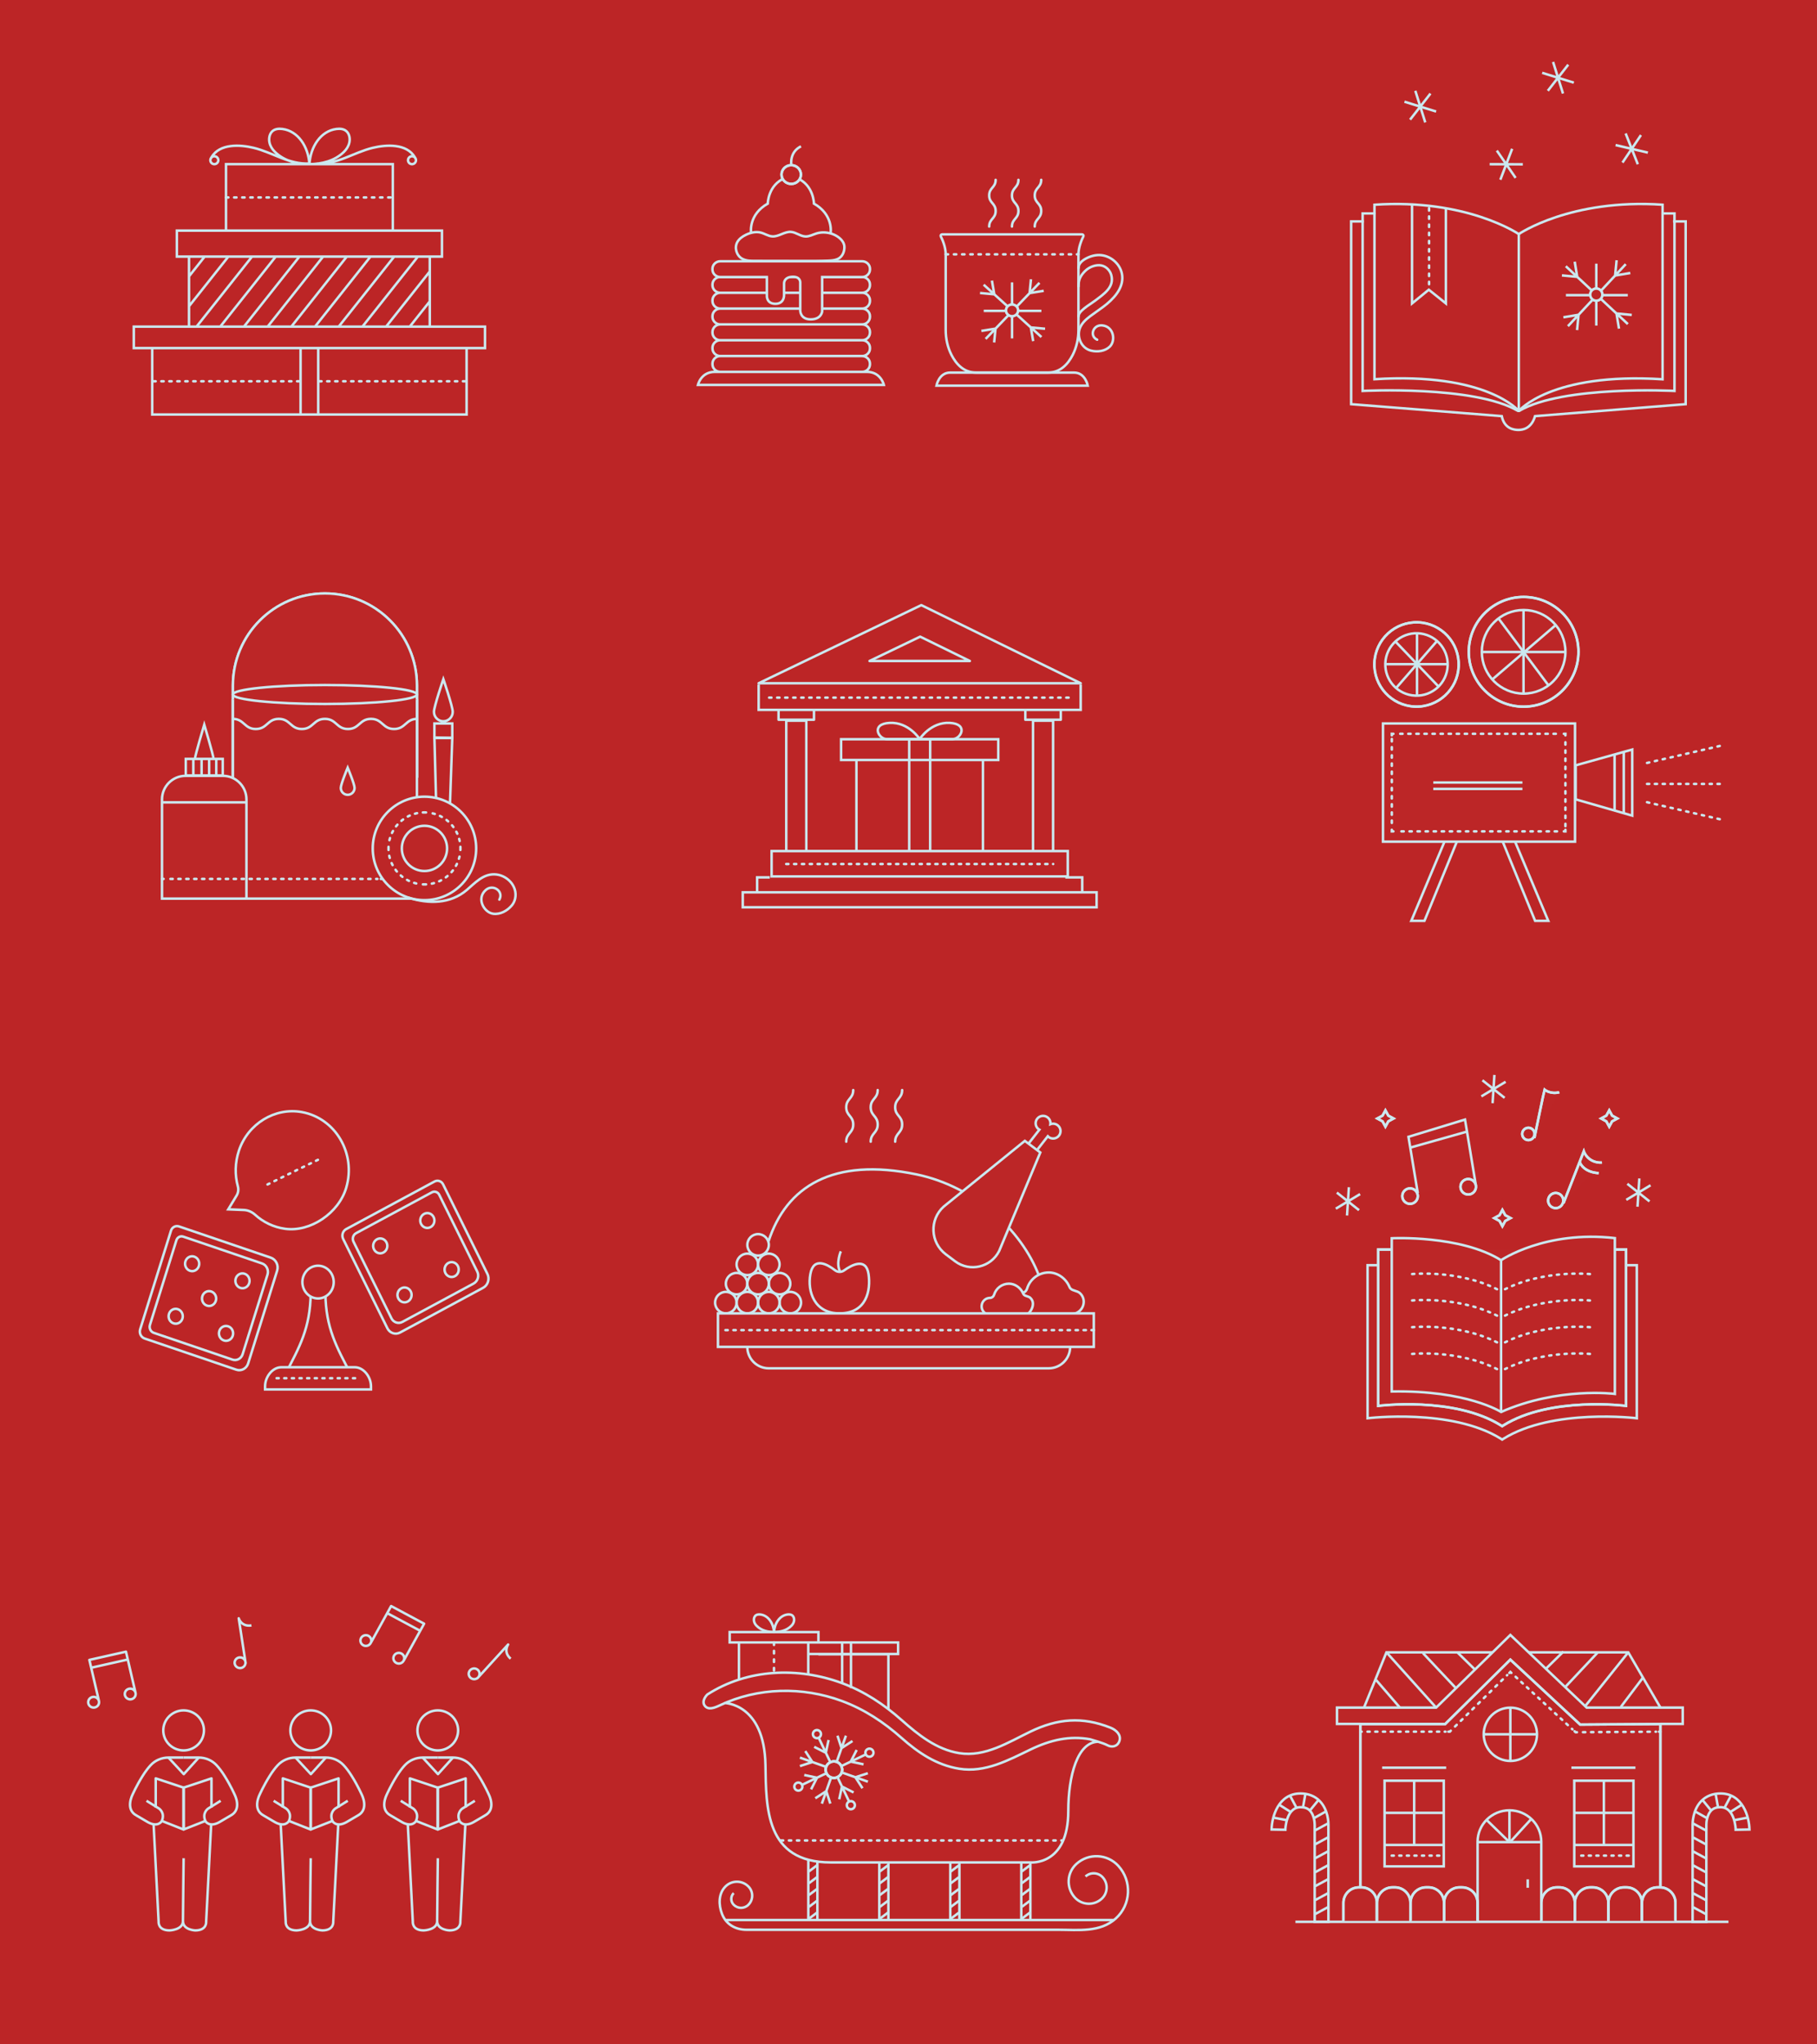 <?xml version="1.0" encoding="utf-8"?>
<!-- Generator: Adobe Illustrator 24.0.2, SVG Export Plug-In . SVG Version: 6.00 Build 0)  -->
<svg version="1.1" xmlns="http://www.w3.org/2000/svg" xmlns:xlink="http://www.w3.org/1999/xlink" x="0px" y="0px"
	 viewBox="0 0 800 900" style="enable-background:new 0 0 800 900;" xml:space="preserve">
<style type="text/css">
	.st0{fill:#BC2526;}
	.st1{fill:none;stroke:#CBE8EF;stroke-width:1.1;stroke-linecap:round;stroke-miterlimit:10;stroke-dasharray:1.035,2.535;}
	.st2{fill:none;stroke:#CBE8EF;stroke-width:1.1;stroke-linecap:round;stroke-miterlimit:10;stroke-dasharray:1.008,2.508;}
	.st3{fill:none;stroke:#CBE8EF;stroke-width:1.1;stroke-miterlimit:10;}
	.st4{fill:none;stroke:#CBE8EF;stroke-width:1.1;stroke-linecap:round;stroke-miterlimit:10;}
	.st5{fill:none;stroke:#CBE8EF;stroke-width:1.1;stroke-linecap:round;stroke-miterlimit:10;stroke-dasharray:1.056,2.556;}
	.st6{fill:#BC2627;stroke:#CBE8EF;stroke-width:1.1;stroke-miterlimit:10;}
	.st7{fill:none;stroke:#CBE8EF;stroke-width:1.1;stroke-linecap:round;stroke-miterlimit:10;stroke-dasharray:1.05,2.55;}
	.st8{fill:none;stroke:#CBE8EF;stroke-width:1.1;stroke-linecap:round;stroke-miterlimit:10;stroke-dasharray:0.992,2.492;}
	.st9{fill:none;stroke:#CBE8EF;stroke-width:1.1;stroke-linecap:round;stroke-miterlimit:10;stroke-dasharray:0.957,2.444;}
	.st10{fill:none;stroke:#CBE8EF;stroke-width:1.1;stroke-linecap:round;stroke-miterlimit:10;stroke-dasharray:0.947,2.447;}
	.st11{fill:none;stroke:#CBE8EF;stroke-width:1.1;stroke-linecap:round;stroke-miterlimit:10;stroke-dasharray:0.931,2.431;}
	.st12{fill:none;stroke:#CBE8EF;stroke-width:1.1;stroke-linejoin:round;stroke-miterlimit:10;}
	.st13{fill:none;stroke:#CBE8EF;stroke-width:1.1;stroke-linecap:round;stroke-miterlimit:10;stroke-dasharray:1.014,2.514;}
	.st14{fill:none;stroke:#CBE8EF;stroke-width:1.1;stroke-linecap:round;stroke-miterlimit:10;stroke-dasharray:1.126,2.626;}
	.st15{fill:none;stroke:#CBE8EF;stroke-width:1.1;stroke-linecap:round;stroke-miterlimit:10;stroke-dasharray:1.002,2.502;}
	.st16{fill:none;stroke:#CBE8EF;stroke-width:1.1;stroke-linecap:round;stroke-miterlimit:10;stroke-dasharray:1.018,2.518;}
	.st17{fill:none;stroke:#CBE8EF;stroke-width:1.1;stroke-linecap:round;stroke-miterlimit:10;stroke-dasharray:0.978,2.478;}
	.st18{fill:none;stroke:#CBE8EF;stroke-width:1.1;stroke-linecap:round;stroke-miterlimit:10;stroke-dasharray:1.026,2.526;}
	.st19{fill:none;stroke:#CBE8EF;stroke-width:1.1;stroke-linecap:round;stroke-miterlimit:10;stroke-dasharray:1.045,2.545;}
	.st20{fill:none;stroke:#CBE8EF;stroke-width:1.1;stroke-linecap:round;stroke-miterlimit:10;stroke-dasharray:0.974,2.474;}
	.st21{fill:none;stroke:#CBE8EF;stroke-width:1.1;stroke-linecap:round;stroke-miterlimit:10;stroke-dasharray:1.02,2.52;}
	.st22{fill:none;stroke:#CBE8EF;stroke-width:1.1;stroke-linecap:round;stroke-miterlimit:10;stroke-dasharray:0.952,2.452;}
	.st23{fill:none;stroke:#CBE8EF;stroke-width:1.1;stroke-linecap:round;stroke-miterlimit:10;stroke-dasharray:0.95,2.45;}
	.st24{fill:none;stroke:#CBE8EF;stroke-width:1.1;stroke-linecap:round;stroke-miterlimit:10;stroke-dasharray:1.031,2.531;}
	.st25{fill:none;stroke:#CBE8EF;stroke-width:1.1;stroke-linecap:round;stroke-miterlimit:10;stroke-dasharray:0.937,2.437;}
	.st26{fill:none;stroke:#CBE8EF;stroke-width:1.1;stroke-linecap:round;stroke-miterlimit:10;stroke-dasharray:0.915,2.415;}
	.st27{fill:none;stroke:#CBE8EF;stroke-width:1.1;stroke-linecap:round;stroke-miterlimit:10;stroke-dasharray:1.044,2.544;}
	.st28{fill:none;stroke:#CBE8EF;stroke-width:1.1;stroke-linecap:round;stroke-miterlimit:10;stroke-dasharray:0.991,2.491;}
	.st29{fill:none;stroke:#CBE8EF;stroke-width:1.1;stroke-linecap:round;stroke-miterlimit:10;stroke-dasharray:1.042,2.542;}
	.st30{fill:none;stroke:#CBE8EF;stroke-width:1.1;stroke-linecap:round;stroke-miterlimit:10;stroke-dasharray:1.046,2.546;}
	.st31{fill:none;stroke:#CBE8EF;stroke-width:1.1;stroke-linecap:round;stroke-miterlimit:10;stroke-dasharray:1.015,2.515;}
	.st32{fill:none;stroke:#CBE8EF;stroke-width:1.1;stroke-linecap:round;stroke-miterlimit:10;stroke-dasharray:0.994,2.494;}
	.st33{fill:none;stroke:#CBE8EF;stroke-width:1.1;stroke-linecap:square;stroke-miterlimit:10;}
	.st34{fill:none;stroke:#CBE8EF;stroke-width:1.1;stroke-linecap:round;stroke-miterlimit:10;stroke-dasharray:0.976,2.476;}
	.st35{fill:none;stroke:#CBE8EF;stroke-width:1.1;stroke-linecap:round;stroke-miterlimit:10;stroke-dasharray:0.955,2.455;}
	.st36{fill:none;stroke:#CBE8EF;stroke-width:1.1;stroke-linecap:round;stroke-linejoin:round;stroke-miterlimit:10;}
	.st37{fill:none;stroke:#CBE8EF;stroke-width:1.1;stroke-linecap:round;stroke-miterlimit:10;stroke-dasharray:0.988,2.488;}
	.st38{fill:none;stroke:#CBE8EF;stroke-width:1.1;stroke-linecap:round;stroke-miterlimit:10;stroke-dasharray:1.052,2.552;}
	.st39{fill:none;stroke:#CBE8EF;stroke-width:1.1;stroke-linecap:round;stroke-miterlimit:10;stroke-dasharray:0.979,2.479;}
	.st40{fill:none;stroke:#CBE8EF;stroke-width:1.1;stroke-linecap:round;stroke-miterlimit:10;stroke-dasharray:0.996,2.496;}
	.st41{fill:none;stroke:#CBE8EF;stroke-width:1.1;stroke-linecap:round;stroke-miterlimit:10;stroke-dasharray:1.117,2.617;}
	.st42{fill:none;stroke:#CBE8EF;stroke-width:1.1;stroke-linecap:round;stroke-miterlimit:10;stroke-dasharray:1.005,2.505;}
	.st43{fill:none;stroke:#CBE8EF;stroke-width:1.1;stroke-linecap:round;stroke-miterlimit:10;stroke-dasharray:0.984,2.484;}
	.st44{fill:none;stroke:#CBE8EF;stroke-width:1.1;stroke-linecap:round;stroke-miterlimit:10;stroke-dasharray:1.029,2.529;}
	.st45{fill:none;stroke:#CBE8EF;stroke-width:1.1;stroke-linecap:round;stroke-miterlimit:10;stroke-dasharray:1.134,2.634;}
	.st46{fill:none;stroke:#CBE8EF;stroke-width:1.1;stroke-linecap:round;stroke-miterlimit:10;stroke-dasharray:0.963,2.463;}
	.st47{fill:none;stroke:#CBE8EF;stroke-width:1.1;stroke-linecap:round;stroke-miterlimit:10;stroke-dasharray:0.954,2.454;}
	.st48{fill:none;stroke:#CBE8EF;stroke-width:1.1;stroke-linecap:round;stroke-miterlimit:10;stroke-dasharray:0.901,2.401;}
	.st49{fill:none;stroke:#CBE8EF;stroke-width:1.1;stroke-linecap:round;stroke-miterlimit:10;stroke-dasharray:1.022,2.522;}
	.st50{fill:none;stroke:#CBE8EF;stroke-width:1.1;stroke-linecap:round;stroke-miterlimit:10;stroke-dasharray:1.007,2.507;}
	.st51{fill:none;stroke:#CBE8EF;stroke-width:1.1;stroke-linecap:round;stroke-miterlimit:10;stroke-dasharray:1.033,2.533;}
</style>
<g id="Layer_2">
	<rect x="-31.09" y="-32.7" class="st0" width="1722.02" height="955.57"/>
	<g>
		<line class="st1" x1="99.51" y1="86.92" x2="172.94" y2="86.92"/>
		<line class="st2" x1="67.52" y1="167.85" x2="131.92" y2="167.85"/>
		<line class="st2" x1="140.54" y1="167.85" x2="204.93" y2="167.85"/>
		<path class="st3" d="M179.65,70.53c0,0.96,0.78,1.74,1.75,1.74c0.96,0,1.75-0.78,1.75-1.74c0-0.96-0.78-1.74-1.75-1.74
			C180.43,68.79,179.65,69.57,179.65,70.53z M139.54,71.99c8.91,0.53,16.22-4.9,24.57-6.91c5.97-1.44,14.95-1.98,18.56,4.17
			c0.14,0.24,0.26,0.49,0.36,0.73 M96.12,70.53c0,0.96-0.78,1.74-1.75,1.74c-0.96,0-1.75-0.78-1.75-1.74c0-0.96,0.78-1.74,1.75-1.74
			C95.34,68.79,96.12,69.57,96.12,70.53z M136.23,71.99c-8.91,0.53-16.22-4.9-24.57-6.91c-5.97-1.44-14.95-1.98-18.56,4.17
			c-0.14,0.24-0.26,0.49-0.36,0.73 M136.23,72.27c-0.48-7.79-5.04-14.63-11.91-15.49c-1.63-0.21-3.54-0.09-4.76,1.37
			c-0.98,1.17-1.26,2.99-0.92,4.58c0.34,1.59,1.23,2.96,2.29,4.03C125.07,70.92,130.91,72.23,136.23,72.27 M136.23,72.27
			c0.48-7.79,5.04-14.63,11.91-15.49c1.63-0.21,3.54-0.09,4.76,1.37c0.98,1.17,1.26,2.99,0.92,4.58c-0.34,1.59-1.23,2.96-2.29,4.03
			C147.38,70.92,141.54,72.23,136.23,72.27 M140.11,182.48h-7.77v-29.24h7.77V182.48z M189.23,132.67l-8.82,11.13 M189.23,119.51
			l-19.25,24.3 M183.99,112.96l-24.43,30.84 M183.99,112.96l-24.43,30.84 M173.56,112.96l-24.44,30.84 M163.12,112.96l-24.43,30.84
			 M152.69,112.96l-24.43,30.84 M142.26,112.96l-24.43,30.84 M131.83,112.96L107.4,143.8 M121.4,112.96L96.97,143.8 M110.97,112.96
			L86.53,143.8 M100.54,112.96l-17.17,21.67 M90.11,112.96l-6.88,8.69 M189.23,143.8H83.22v-30.84h106.01V143.8z M213.54,153.24
			H58.91v-9.44h154.63V153.24z M194.59,112.96H77.87v-11.44h116.72V112.96z M172.95,101.52H99.51V72.27h73.44V101.52z
			 M205.44,182.48H67.02v-29.24h138.42V182.48z"/>
	</g>
	<g>
		<path class="st3" d="M446.68,164.03h14.77c5.48,0,8.82-3.85,10.8-7.7c1.77-3.45,2.58-7.25,2.58-11.06v-6.94v-26.31
			c0-3.23,1.4-6.45,2.16-7.96c0.21-0.41-0.12-0.88-0.62-0.88h-28.69h1.98h-2.17h-1.98h-30.67c-0.5,0-0.83,0.46-0.62,0.88
			c0.76,1.51,2.16,4.73,2.16,7.96v26.31v6.94c0,3.81,0.81,7.61,2.58,11.06c1.98,3.85,5.32,7.7,10.8,7.7h16.75H446.68z"/>
		<path class="st4" d="M478.93,169.78c0,0-1.06-5.75-6.01-5.75h-26.56h-1.48h-26.56c-4.95,0-6.01,5.75-6.01,5.75H478.93z
			 M435.52,99.73c0-3.42,2.85-3.42,2.85-6.85c0-3.43-2.85-3.43-2.85-6.85s2.85-3.43,2.85-6.85 M445.55,99.73
			c0-3.42,2.85-3.42,2.85-6.85c0-3.43-2.85-3.43-2.85-6.85s2.85-3.43,2.85-6.85 M455.58,99.73c0-3.42,2.85-3.42,2.85-6.85
			c0-3.43-2.85-3.43-2.85-6.85s2.85-3.43,2.85-6.85 M474.85,139.31c0-2.47,4.81-5.06,7.35-6.98c3.88-2.94,8.58-5.97,7.06-11.31
			c-0.58-2.02-2.27-3.77-4.43-4.17c-2.22-0.41-5.19,0.56-7.1,2.49c-2.05,2.07-2.88,3.81-2.88,6.74 M474.85,117.96
			c0-1.91,1.7-3.31,3.29-4.15c2.07-1.1,4.5-1.76,6.87-1.46c4.69,0.59,8.61,4.42,9.08,9.01c0.59,5.74-3.98,10.42-8.28,13.66
			c-1.93,1.45-3.95,2.79-5.88,4.23c-2.04,1.53-3.9,3.31-4.63,5.68c-1.1,3.6,0.78,8.4,5.11,9.44c2.82,0.68,6.1,0.24,8.18-1.74
			c2.7-2.58,1.88-8.88-3.3-9.38c-4.03-0.39-5.79,4.68-2.22,6.3"/>
	</g>
	<path class="st3" d="M438.31,144.67l-6.22,1.01 M438.31,144.67l-0.6,6.1 M453.32,129.04l6.22-1.01 M453.32,129.04l0.6-6.1
		 M457.68,124.51l-23.72,24.7 M437.77,129.57l-1.04-6.04 M437.77,129.57l-6.28-0.58 M453.86,144.15l1.04,6.04 M453.86,144.15
		l6.28,0.58 M458.53,148.37l-25.44-23.04"/>
	<line class="st5" x1="416.37" y1="111.97" x2="474.82" y2="111.97"/>
	<path class="st3" d="M433.12,136.86h25.39 M445.59,148.98v-24.67"/>
	<g>
		<path class="st6" d="M448.24,136.55c0.05,1.41-1.09,2.6-2.56,2.64c-1.46,0.05-2.69-1.05-2.74-2.47c-0.05-1.41,1.09-2.6,2.56-2.65
			C446.96,134.04,448.19,135.14,448.24,136.55"/>
		<path class="st6" d="M448.24,136.55c0.05,1.41-1.09,2.6-2.56,2.64c-1.46,0.05-2.69-1.05-2.74-2.47c-0.05-1.41,1.09-2.6,2.56-2.65
			C446.96,134.04,448.19,135.14,448.24,136.55z"/>
		<path class="st3" d="M389.15,169.45c0,0-1.3-5.74-7.39-5.74h-32.63h-1.82h-32.63c-6.08,0-7.39,5.74-7.39,5.74H389.15z
			 M379.59,163.71h-62.46c-1.89,0-3.44-1.5-3.44-3.34v-0.28c0-1.84,1.55-3.34,3.44-3.34h62.46c1.89,0,3.44,1.5,3.44,3.34v0.28
			C383.03,162.2,381.49,163.71,379.59,163.71z M379.59,156.74h-62.46c-1.89,0-3.44-1.5-3.44-3.34v-0.28c0-1.84,1.55-3.34,3.44-3.34
			h62.46c1.89,0,3.44,1.5,3.44,3.34v0.28C383.03,155.24,381.49,156.74,379.59,156.74z M379.59,149.78h-62.46
			c-1.89,0-3.44-1.5-3.44-3.34v-0.28c0-1.84,1.55-3.34,3.44-3.34h62.46c1.89,0,3.44,1.5,3.44,3.34v0.28
			C383.03,148.27,381.49,149.78,379.59,149.78z M379.59,142.81h-62.46c-1.89,0-3.44-1.5-3.44-3.34v-0.28c0-1.84,1.55-3.34,3.44-3.34
			h62.46c1.89,0,3.44,1.5,3.44,3.34v0.28C383.03,141.31,381.49,142.81,379.59,142.81z M379.59,135.85h-62.46
			c-1.89,0-3.44-1.5-3.44-3.34v-0.28c0-1.84,1.55-3.34,3.44-3.34h62.46c1.89,0,3.44,1.5,3.44,3.34v0.28
			C383.03,134.35,381.49,135.85,379.59,135.85z M379.59,128.89h-62.46c-1.89,0-3.44-1.5-3.44-3.34v-0.28c0-1.84,1.55-3.34,3.44-3.34
			h62.46c1.89,0,3.44,1.5,3.44,3.34v0.28C383.03,127.38,381.49,128.89,379.59,128.89z"/>
		<path class="st6" d="M361.98,121.96h17.62c1.89,0,3.44-1.5,3.44-3.33v-0.28c0-1.83-1.55-3.33-3.44-3.33h-62.48
			c-1.89,0-3.44,1.5-3.44,3.33v0.28c0,1.83,1.55,3.33,3.44,3.33h20.5l0.02,0.56v7.61c0,0-0.26,3.61,3.76,3.61
			c4.04,0,3.81-3.9,3.81-3.9v-5.08c0,0-0.11-2.92,3.95-2.92c3.29,0,3.18,2.49,3.18,2.49v12.29c0,0-0.11,3.98,4.6,3.98
			c4.71,0,5.04-3.47,5.04-3.47v-14.61V121.96z"/>
		<path class="st3" d="M365.73,102.27c0,0,1.18-7.8-7.36-12.64c0,0-0.09-8.29-7.6-11.28 M330.68,102.27c0,0-1.18-7.8,7.36-12.64
			c0,0,0.09-8.29,7.6-11.28 M371.74,109.24c0.17-1.27-0.35-2.56-1.2-3.54c-2.58-2.94-7.26-4.09-11.01-2.94
			c-1.64,0.5-3.21,1.41-4.92,1.34c-2.24-0.09-4.12-1.84-6.36-2.01c-2.84-0.21-5.38,2.17-8.22,1.98c-1.8-0.12-3.35-1.24-5.09-1.68
			c-2.18-0.55-4.52,0.01-6.54,0.99c-1.52,0.73-2.96,1.75-3.77,3.2c-1.37,2.44-0.4,5.86,2.07,7.28c1.72,0.99,3.82,1.02,5.81,1.02
			c7.26,0.01,14.52,0.03,21.78,0.04c3.46,0.01,6.93,0.01,10.39-0.15c1.38-0.06,2.8-0.16,4.06-0.71c2.15-0.92,3.05-3.18,3.05-5.34"/>
		<path class="st6" d="M352.64,76.84c0,2.28-1.91,4.13-4.27,4.13c-2.36,0-4.27-1.85-4.27-4.13c0-2.28,1.91-4.13,4.27-4.13
			C350.73,72.71,352.64,74.56,352.64,76.84"/>
		<path class="st3" d="M352.64,76.84c0,2.28-1.91,4.13-4.27,4.13c-2.36,0-4.27-1.85-4.27-4.13c0-2.28,1.91-4.13,4.27-4.13
			C350.73,72.71,352.64,74.56,352.64,76.84z"/>
		<path class="st3" d="M348.42,72.64c0,0-0.99-5.68,4.25-8.22"/>
	</g>
	<path class="st3" d="M668.56,189.27c-1.65-0.01-6.2-0.31-7.36-6.07l-66.31-5.27V97.47h5.57 M668.7,103.06
		c0,0-22.94-15.68-63.54-12.93v75.58 M668.7,180.93c0,0-14.04-17.13-63.54-13.99v-1.23 M668.5,189.27c1.65-0.01,5.68-0.36,7.36-6.07
		l66.31-5.27V97.47h-5.57"/>
	<path class="st4" d="M605.16,93.96h-5.21v78.14c0,0,49.03-2.55,68.38,8.78"/>
	<path class="st3" d="M668.68,103.06c0,0,22.86-15.69,63.33-12.94v75.62 M668.68,180.97c0,0,13.99-17.14,63.33-14v-1.23"/>
	<path class="st4" d="M732.04,93.96h5.21v78.14c0,0-49.03-2.55-68.38,8.78"/>
	<polyline class="st3" points="621.7,89.58 621.7,133.58 629.08,127.54 636.6,133.58 636.6,91.84 	"/>
	<line class="st7" x1="629.2" y1="125.12" x2="629.2" y2="91.66"/>
	<line class="st4" x1="668.7" y1="103.12" x2="668.7" y2="180.89"/>
	<path class="st3" d="M689.44,129.94h27.26 M702.83,143.33v-27.26 M695.01,138.58l-6.68,1.11 M695.01,138.58l-0.65,6.74
		 M711.12,121.3l6.68-1.11 M711.12,121.3l0.65-6.74 M715.8,116.29l-25.46,27.31 M694.43,121.88l-1.11-6.68 M694.43,121.88
		l-6.74-0.64 M711.71,138l1.11,6.68 M711.71,138l6.74,0.65 M716.72,142.67l-27.31-25.46"/>
	<g>
		<path class="st6" d="M705.5,129.61c0.05,1.47-1.1,2.71-2.58,2.76c-1.47,0.05-2.71-1.1-2.76-2.58c-0.05-1.47,1.1-2.71,2.58-2.76
			C704.21,126.98,705.45,128.13,705.5,129.61"/>
		<path class="st6" d="M705.5,129.61c0.05,1.47-1.1,2.71-2.58,2.76c-1.47,0.05-2.71-1.1-2.76-2.58c-0.05-1.47,1.1-2.71,2.58-2.76
			C704.21,126.98,705.45,128.13,705.5,129.61z"/>
	</g>
	<path class="st3" d="M620.84,52.68l8.98-11.5 M632.31,49.1l-13.95-4.33 M623.15,39.97l4.37,13.92 M681.49,39.97l8.98-11.5
		 M692.95,36.39L679,32.06 M683.8,27.26l4.37,13.92 M660.58,79.13l5.2-13.63 M670.48,72.34l-14.61-0.05 M659.04,66.3l8.27,12.02
		 M714.36,71.58l8.13-12.11 M725.54,67.19l-14.23-3.32 M715.75,58.74l5.36,13.57"/>
</g>
<g id="Layer_1">
	<polygon class="st3" points="191.27,324.67 192.44,369.11 197.6,369.11 199.13,324.85 	"/>
	<g>
		<path class="st6" d="M102.55,342.35V301.8c0-22.4,18.14-40.55,40.51-40.55c22.37,0,40.51,18.15,40.51,40.55v40.55"/>
		<path class="st6" d="M102.55,342.35V301.8c0-22.4,18.14-40.55,40.51-40.55c22.37,0,40.51,18.15,40.51,40.55v40.55"/>
	</g>
	<polyline class="st6" points="183.57,307.94 183.57,395.6 102.55,395.6 102.55,307.94 	"/>
	<g>
		<path class="st3" d="M102.47,316.48c5.07,0,5.07,4.45,10.15,4.45c5.07,0,5.07-4.45,10.14-4.45c5.07,0,5.07,4.45,10.14,4.45
			c5.07,0,5.07-4.45,10.15-4.45c5.08,0,5.08,4.45,10.15,4.45c5.07,0,5.07-4.45,10.15-4.45c5.08,0,5.08,4.45,10.15,4.45
			c5.08,0,5.08-4.45,10.15-4.45"/>
		<path class="st6" d="M85.85,333.96c0-1.27,4.08-14.97,4.08-14.97S94,332.69,94,333.96"/>
		<path class="st6" d="M108.52,395.61H71.33v-43.68c0-5.73,4.64-10.38,10.36-10.38h16.46c5.72,0,10.36,4.65,10.36,10.38V395.61z"/>
	</g>
	<rect x="81.79" y="334.1" class="st6" width="16.28" height="7.29"/>
	<line class="st3" x1="71.25" y1="353.23" x2="108.6" y2="353.23"/>
	<line class="st8" x1="75.04" y1="386.93" x2="166.16" y2="386.93"/>
	<path class="st4" d="M167.67,386.93h0.69 M71.33,386.93h0.69"/>
	<line class="st3" x1="85.12" y1="334.02" x2="85.12" y2="341.46"/>
	<line class="st3" x1="88.76" y1="334.02" x2="88.76" y2="341.46"/>
	<line class="st3" x1="92.08" y1="334.02" x2="92.08" y2="341.46"/>
	<line class="st3" x1="95.22" y1="334.02" x2="95.22" y2="341.46"/>
	<path class="st6" d="M183.57,305.74c0,2.3-18.14,4.17-40.51,4.17c-22.37,0-40.51-1.87-40.51-4.17s18.14-4.17,40.51-4.17
		C165.43,301.57,183.57,303.43,183.57,305.74"/>
	<path class="st6" d="M156.11,346.86c0,1.68-1.36,3.04-3.03,3.04c-1.67,0-3.03-1.36-3.03-3.04s3.03-8.91,3.03-8.91
		S156.11,345.19,156.11,346.86"/>
	<path class="st6" d="M186.88,396.27c-12.58,0-22.77-10.2-22.77-22.77c0-12.58,10.2-22.77,22.77-22.77
		c12.58,0,22.77,10.2,22.77,22.77C209.66,386.08,199.46,396.27,186.88,396.27"/>
	<path class="st6" d="M186.88,383.46c-5.5,0-9.96-4.46-9.96-9.96c0-5.5,4.46-9.96,9.96-9.96c5.5,0,9.96,4.46,9.96,9.96
		C196.84,379,192.38,383.46,186.88,383.46"/>
	<path class="st9" d="M183.27,388.93c-6.32-1.48-11.19-6.74-12.08-13.26"/>
	<path class="st9" d="M171.46,369.88c1.48-6.32,6.74-11.19,13.26-12.08"/>
	<path class="st9" d="M190.5,358.07c6.32,1.48,11.19,6.74,12.08,13.26"/>
	<path class="st9" d="M202.31,377.12c-1.48,6.32-6.74,11.19-13.26,12.08"/>
	<path class="st4" d="M187.58,389.33c-0.23,0.01-0.46,0.01-0.69,0.01c-0.23,0-0.47,0-0.69-0.01 M202.71,372.8
		c0.01,0.23,0.02,0.46,0.02,0.69c0,0.23-0.01,0.46-0.02,0.69 M186.19,357.67c0.23-0.01,0.46-0.02,0.69-0.02c0.23,0,0.46,0,0.69,0.02
		 M171.06,374.19c-0.01-0.23-0.01-0.46-0.01-0.69c0-0.23,0-0.46,0.01-0.69"/>
	<path class="st4" d="M179.99,395.25c8.76,2.73,18.23,2.75,25.49-3.42c3.56-3.03,7.05-7,12.13-6.92c5.45,0.09,10.44,5.09,9.19,10.71
		c-0.25,1.1-0.75,2.13-1.48,3c-1.99,2.38-5.12,4.07-8.21,3.64c-4.02-0.57-7.44-6.67-3.3-10.39c3.23-2.9,8.07,0.48,6.05,4.17"/>
	<path class="st3" d="M199.13,324.91h-7.87v-6.4h7.87V324.91z M199.33,313.37c0,2.3-1.85,4.16-4.13,4.16
		c-2.28,0-4.13-1.86-4.13-4.16s4.13-14.39,4.13-14.39S199.33,311.07,199.33,313.37z"/>
	<path class="st6" d="M132.88,489.57c-11.8-2.14-23.68,5.1-27.66,16.89c-1.81,5.38-1.85,10.87-0.49,15.85
		c0.37,1.36,0.16,2.82-0.56,4.02l-3.67,6.07l6.87,0.28c1.85,0.07,3.58,0.86,4.98,2.12c3.56,3.23,8.06,5.46,13.2,6.16
		c11.12,1.51,23.59-6.9,26.89-18.09C156.88,507.84,147.72,492.25,132.88,489.57"/>
	<path class="st3" d="M102.35,598.55l-34.62-11.78c-1.4-0.48-2.17-2.05-1.71-3.51l11.65-37.26c0.41-1.31,1.75-2.02,3.01-1.59
		l34.68,11.8c1.97,0.67,3.05,2.89,2.41,4.95l-10.95,35.03C106.21,598.13,104.21,599.19,102.35,598.55z"/>
	<path class="st3" d="M104.05,602.99l-40.34-13.72c-1.63-0.56-2.53-2.39-1.99-4.09l13.57-43.41c0.48-1.52,2.04-2.35,3.5-1.86
		l40.41,13.75c2.3,0.78,3.56,3.36,2.81,5.76l-12.76,40.82C108.55,602.5,106.22,603.73,104.05,602.99z"/>
	<path class="st6" d="M87.56,557.35c-0.53,1.72-2.29,2.66-3.93,2.09c-1.64-0.56-2.53-2.41-2-4.12c0.53-1.72,2.29-2.66,3.93-2.09
		C87.2,553.79,88.09,555.63,87.56,557.35"/>
	<path class="st6" d="M80.32,580.48c-0.53,1.72-2.29,2.66-3.93,2.09c-1.64-0.56-2.53-2.41-2-4.12c0.53-1.72,2.29-2.66,3.93-2.09
		C79.96,576.92,80.85,578.77,80.32,580.48"/>
	<path class="st3" d="M95.02,572.68c-0.53,1.72-2.29,2.66-3.93,2.09c-1.64-0.56-2.53-2.41-2-4.12c0.53-1.72,2.29-2.66,3.93-2.09
		C94.66,569.12,95.56,570.97,95.02,572.68z"/>
	<path class="st6" d="M109.72,564.88c-0.53,1.72-2.29,2.66-3.93,2.09c-1.64-0.56-2.53-2.41-2-4.12c0.53-1.72,2.29-2.66,3.93-2.09
		C109.36,561.32,110.26,563.17,109.72,564.88"/>
	<path class="st6" d="M102.48,588.02c-0.53,1.72-2.29,2.66-3.93,2.09c-1.64-0.56-2.53-2.41-2-4.12c0.53-1.72,2.29-2.66,3.93-2.09
		C102.12,584.45,103.02,586.3,102.48,588.02"/>
	<path class="st3" d="M125.75,604.67c6.07-11.57,10.88-20.06,11.04-35.29l2.96,0h0.56l2.96,0c0.16,15.24,4.97,23.73,11.04,35.29"/>
	<path class="st6" d="M146.93,564.42c0,3.98-3.09,7.21-6.9,7.21c-3.81,0-6.9-3.23-6.9-7.21c0-3.98,3.09-7.21,6.9-7.21
		C143.84,557.21,146.93,560.44,146.93,564.42"/>
	<path class="st6" d="M140.81,611.68h22.53v-1.4c0-4.09-3.21-8.37-7.16-8.37h-15.48h-1.35h-15.48c-3.95,0-7.16,4.28-7.16,8.37v1.4
		h22.53H140.81z"/>
	<path class="st10" d="M117.78,521.45c1.36-0.71,23.3-11.39,23.3-11.39"/>
	<line class="st11" x1="121.79" y1="606.73" x2="158.05" y2="606.73"/>
	<path class="st6" d="M172.35,580.38l-16.71-33.75c-0.68-1.37-0.16-3.05,1.15-3.75l33.38-17.98c1.17-0.63,2.61-0.15,3.21,1.07
		l16.74,33.81c0.95,1.92,0.23,4.29-1.62,5.29l-31.39,16.91C175.38,582.9,173.25,582.19,172.35,580.38"/>
	<path class="st3" d="M170.57,584.78l-19.47-39.33c-0.79-1.59-0.19-3.55,1.34-4.37l38.9-20.95c1.36-0.73,3.04-0.18,3.74,1.25
		l19.5,39.4c1.11,2.24,0.27,5-1.88,6.16l-36.58,19.7C174.1,587.72,171.61,586.89,170.57,584.78z"/>
	<path class="st6" d="M189.58,540.22c-1.53,0.83-3.41,0.2-4.2-1.41c-0.79-1.6-0.19-3.58,1.34-4.41c1.53-0.83,3.41-0.2,4.2,1.41
		C191.71,537.42,191.11,539.4,189.58,540.22"/>
	<path class="st6" d="M168.84,551.39c-1.53,0.83-3.41,0.2-4.2-1.41c-0.79-1.6-0.19-3.58,1.34-4.41c1.53-0.83,3.41-0.2,4.2,1.41
		C170.97,548.59,170.37,550.56,168.84,551.39"/>
	<path class="st6" d="M200.28,561.81c-1.53,0.83-3.41,0.2-4.2-1.41c-0.79-1.6-0.19-3.58,1.34-4.41c1.53-0.83,3.41-0.2,4.2,1.41
		C202.4,559.01,201.81,560.99,200.28,561.81"/>
	<path class="st6" d="M179.54,572.98c-1.53,0.83-3.41,0.2-4.2-1.41c-0.79-1.6-0.19-3.58,1.34-4.41c1.53-0.83,3.41-0.2,4.2,1.41
		C181.66,570.18,181.06,572.15,179.54,572.98"/>
	<g>
		<path class="st3" d="M97.15,792.77l-5.51,3.43c0,0-2.81,1.86-1.2,5.52c0,0,1.63,2.99,6.19,0.43l4.98-2.92
			c5.04-2.71,1.74-9.08,1.74-9.08s-1.66-3.83-4.44-8.27c-1.3-2.07-2.49-3.61-3.56-4.76c-2-2.17-4.86-3.38-7.84-3.38h-6.67
			 M88.18,756.74c2.83,3.99,1.84,9.48-2.22,12.27c-4.05,2.79-9.63,1.81-12.46-2.18c-2.83-3.99-1.84-9.48,2.22-12.27
			C79.77,751.77,85.35,752.75,88.18,756.74z"/>
	</g>
	<polyline class="st12" points="93.11,795.73 93.11,782.91 80.92,786.96 80.92,805.37 90.19,801.72 	"/>
	<g>
		<path class="st3" d="M64.51,792.77l5.51,3.42c0,0,2.81,1.86,1.2,5.52c0,0-1.63,2.99-6.19,0.43l-4.98-2.92
			c-5.04-2.71-1.73-9.08-1.73-9.08s1.66-3.82,4.44-8.26c1.29-2.07,2.49-3.61,3.56-4.76c2-2.17,4.86-3.38,7.84-3.38h6.67"/>
		<path class="st12" d="M87.51,773.74l-6.6,7.3l-6.75-7.3 M92.97,803.2l-2.21,42.87c0,0,0.38,3.77-4.82,3.77c0,0-5.39-0.19-5.39-4.1
			c0-3.91,0.3-27.68,0.3-27.68 M67.63,803.2l2.21,42.87c0,0-0.38,3.77,4.82,3.77c0,0,5.9-0.19,5.9-4.1 M68.56,795.73v-12.83
			l12.2,4.06v18.43l-9.28-3.66"/>
		<path class="st3" d="M153.11,792.77l-5.51,3.43c0,0-2.81,1.86-1.2,5.52c0,0,1.63,2.99,6.19,0.43l4.98-2.92
			c5.04-2.71,1.74-9.08,1.74-9.08s-1.66-3.83-4.44-8.27c-1.3-2.07-2.49-3.61-3.56-4.76c-2-2.17-4.86-3.38-7.84-3.38h-6.67
			 M144.14,756.74c2.83,3.99,1.84,9.48-2.22,12.27c-4.05,2.79-9.63,1.81-12.46-2.18c-2.83-3.99-1.84-9.48,2.22-12.27
			C135.72,751.77,141.31,752.75,144.14,756.74z"/>
	</g>
	<polyline class="st12" points="149.07,795.73 149.07,782.91 136.87,786.96 136.87,805.37 146.15,801.72 	"/>
	<g>
		<path class="st3" d="M120.47,792.77l5.51,3.42c0,0,2.81,1.86,1.2,5.52c0,0-1.63,2.99-6.19,0.43l-4.98-2.92
			c-5.04-2.71-1.73-9.08-1.73-9.08s1.66-3.82,4.44-8.26c1.29-2.07,2.49-3.61,3.56-4.76c2-2.17,4.86-3.38,7.84-3.38h6.68"/>
		<path class="st12" d="M143.47,773.74l-6.6,7.3l-6.75-7.3 M148.93,803.2l-2.21,42.87c0,0,0.38,3.77-4.82,3.77
			c0,0-5.39-0.19-5.39-4.1c0-3.91,0.3-27.68,0.3-27.68 M123.59,803.2l2.21,42.87c0,0-0.38,3.77,4.82,3.77c0,0,5.9-0.19,5.9-4.1
			 M124.52,795.73v-12.83l12.2,4.06v18.43l-9.28-3.66"/>
		<path class="st3" d="M209.07,792.77l-5.51,3.43c0,0-2.81,1.86-1.2,5.52c0,0,1.63,2.99,6.19,0.43l4.98-2.92
			c5.04-2.71,1.74-9.08,1.74-9.08s-1.66-3.83-4.44-8.27c-1.3-2.07-2.49-3.61-3.56-4.76c-2-2.17-4.86-3.38-7.84-3.38h-6.67
			 M200.09,756.74c2.83,3.99,1.84,9.48-2.22,12.27c-4.05,2.79-9.63,1.81-12.46-2.18c-2.83-3.99-1.84-9.48,2.22-12.27
			C191.68,751.77,197.26,752.75,200.09,756.74z"/>
	</g>
	<polyline class="st12" points="205.03,795.73 205.03,782.91 192.83,786.96 192.83,805.37 202.11,801.72 	"/>
	<path class="st3" d="M176.43,792.77l5.51,3.42c0,0,2.81,1.86,1.2,5.52c0,0-1.63,2.99-6.19,0.43l-4.98-2.92
		c-5.04-2.71-1.73-9.08-1.73-9.08s1.66-3.82,4.44-8.26c1.29-2.07,2.49-3.61,3.56-4.76c2-2.17,4.86-3.38,7.84-3.38h6.68"/>
	<path class="st12" d="M210.05,738.98l13.67-15c0,0-2.32,3.28,1.12,6.24 M209.22,739.18c-1.3,0.25-2.55-0.59-2.81-1.86
		c-0.25-1.28,0.6-2.51,1.89-2.76c1.3-0.25,2.55,0.59,2.8,1.86C211.36,737.7,210.51,738.94,209.22,739.18z M108.17,732.36
		l-3.06-19.92c0,0,1.09,3.85,5.61,3.12 M170.48,710.16l14.52,7.77 M163.19,723.36l9.02-16.32l14.52,7.77l-9.02,16.32 M177.7,731.13
		c-0.63,1.14-2.08,1.57-3.25,0.94c-1.16-0.62-1.59-2.05-0.96-3.19c0.63-1.14,2.08-1.57,3.25-0.94
		C177.91,728.56,178.34,729.99,177.7,731.13z M107.8,733.12c-0.63,1.14-2.08,1.56-3.25,0.94c-1.16-0.62-1.59-2.05-0.96-3.19
		c0.63-1.14,2.08-1.57,3.25-0.94C108,730.55,108.43,731.98,107.8,733.12z M163.19,723.36c-0.63,1.14-2.09,1.57-3.25,0.94
		c-1.16-0.62-1.59-2.05-0.96-3.2c0.63-1.14,2.09-1.57,3.25-0.94C163.39,720.79,163.82,722.22,163.19,723.36z M40.16,734.2
		l16.11-3.62 M43.56,748.86l-4.21-18.11l16.11-3.62l4.21,18.11 M59.67,745.23c0.29,1.27-0.51,2.53-1.8,2.82
		c-1.29,0.29-2.57-0.5-2.87-1.77c-0.29-1.27,0.51-2.53,1.8-2.82C58.09,743.17,59.37,743.96,59.67,745.23z M43.56,748.86
		c0.29,1.27-0.51,2.53-1.8,2.82c-1.29,0.29-2.57-0.5-2.87-1.77c-0.29-1.27,0.51-2.53,1.8-2.82
		C41.98,746.79,43.26,747.59,43.56,748.86z M199.43,773.73l-6.6,7.3l-6.75-7.3 M204.89,803.19l-2.21,42.88c0,0,0.38,3.77-4.82,3.77
		c0,0-5.39-0.19-5.39-4.1s0.3-27.68,0.3-27.68 M179.55,803.19l2.21,42.88c0,0-0.38,3.77,4.82,3.77c0,0,5.9-0.19,5.9-4.1
		 M180.47,795.73v-12.83l12.2,4.06v18.43l-9.28-3.66"/>
	<g>
		<path class="st3" d="M323.05,833.4c-1.43,1.43-1.43,3.74,0,5.16c1.78,1.78,4.67,1.78,6.45,0c2.23-2.23,2.23-5.84,0-8.07
			c-2.78-2.79-7.3-2.79-10.08,0c-3.15,3.15-3.07,8.05-1.56,12.02c1.78,4.66,5.95,7.05,10.86,7.05h44.47H376h7.65h11.32h13.84h15.2
			h15.4h14.44h12.31c8.58,0,18.22,1.29,25.15-5.02c6.67-6.08,7.16-16.42,1.09-23.1c-4.86-5.34-13.13-5.73-18.47-0.87
			c-4.27,3.89-4.58,10.51-0.7,14.78c3.11,3.42,8.4,3.67,11.82,0.56c2.73-2.49,2.93-6.72,0.45-9.46c-1.99-2.19-5.38-2.35-7.56-0.36
			 M316.84,750.79c16.83-7.99,36.46-8.4,53.91-1.92c9.85,3.66,18.38,9.3,26.2,16.24c7.32,6.49,15.37,11.94,25.41,13.56
			c11.34,1.82,21.63-3.78,31.32-8.45c8.91-4.3,17.34-6.16,26.22-4.54c0,0,5.83,1.62,7.7,2.64s4.41,0.68,5.26-1.87
			c0.85-2.55-1.18-4.76-3.9-5.85c-12.54-5-23.4-4.01-35.28,1.72c-9.69,4.67-19.98,11.3-31.32,9.48
			c-10.04-1.61-18.08-8.09-25.41-14.58c-7.83-6.94-16.35-12.58-26.2-16.24c-19.38-7.2-41.69-6.35-59.33,5.01
			c0,0-2.72,2.62-1.19,4.83C311.75,753.02,314.63,751.83,316.84,750.79z M483.59,766.78c-9.17,0-13.24,14.93-13.24,30.51
			c0,24.25-16.68,22.61-16.68,22.61h-87.94c-28.85,0-28.39-24.28-28.71-42.83c-0.48-27.36-18.13-27.36-18.13-27.36 M453.66,819.9
			v25.36 M449.66,819.9v25.36 M422.41,819.9v25.36 M418.4,819.9v25.36 M391.15,819.9v25.36 M387.15,845.26V819.9 M359.89,819.9
			v25.36 M355.89,818.48v26.78 M490.18,845.26h-83.64h-5.93h-80.94 M340.78,718.51c-0.24-3.9-2.52-7.32-5.95-7.75
			c-0.81-0.1-1.77-0.04-2.38,0.68c-0.49,0.59-0.63,1.5-0.46,2.29c0.17,0.79,0.61,1.48,1.15,2.01
			C335.21,717.84,338.13,718.49,340.78,718.51 M340.78,718.51c0.24-3.9,2.52-7.32,5.95-7.75c0.81-0.1,1.77-0.04,2.38,0.68
			c0.49,0.59,0.63,1.5,0.46,2.29c-0.17,0.79-0.61,1.48-1.15,2.01C346.35,717.84,343.43,718.49,340.78,718.51"/>
	</g>
	<line class="st13" x1="343.82" y1="810.24" x2="467.61" y2="810.24"/>
	<g>
		<path class="st6" d="M370.42,777.51c0.86,1.8,0.1,3.96-1.71,4.82c-1.8,0.86-3.96,0.1-4.82-1.71c-0.86-1.8-0.1-3.96,1.71-4.82
			C367.4,774.94,369.56,775.7,370.42,777.51"/>
		<path class="st3" d="M370.42,777.51c0.86,1.8,0.1,3.96-1.71,4.82c-1.8,0.86-3.96,0.1-4.82-1.71c-0.86-1.8-0.1-3.96,1.71-4.82
			C367.4,774.94,369.56,775.7,370.42,777.51z"/>
		<path class="st3" d="M363.8,788.53l-4.83,3.13 M363.8,788.53l1.78,5.48 M370.51,769.59l4.83-3.13 M370.51,769.59l-1.78-5.48
			 M372.45,764.1l-10.6,29.93 M372.45,764.1l-10.6,29.93 M357.68,775.71l-3.13-4.83 M357.68,775.71l-5.48,1.78 M376.62,782.42
			l3.13,4.83 M376.62,782.42l5.48-1.78 M382.12,784.36l-29.93-10.6 M382.12,784.36l-29.93-10.6 M350.74,784.92
			c0.89-0.42,1.95-0.05,2.37,0.84c0.42,0.89,0.05,1.95-0.84,2.37c-0.89,0.42-1.95,0.05-2.37-0.84
			C349.48,786.4,349.86,785.34,350.74,784.92z M383.57,773.2c-0.89,0.42-1.95,0.05-2.37-0.84c-0.42-0.89-0.05-1.95,0.84-2.37
			c0.89-0.42,1.95-0.05,2.37,0.84C384.83,771.72,384.45,772.78,383.57,773.2z M359.72,782.61l-5.63-1.2 M359.72,782.61l-2.61,5.13
			 M374.58,775.52l5.63,1.2 M374.58,775.52l2.61-5.13 M381.48,772.23l-28.66,13.67 M381.48,772.23l-28.66,13.67 M373.01,795.47
			c-0.42-0.89-0.05-1.95,0.84-2.37c0.89-0.42,1.95-0.05,2.37,0.84c0.42,0.89,0.05,1.95-0.84,2.37
			C374.49,796.73,373.43,796.36,373.01,795.47z M361.29,762.65c0.42,0.89,0.05,1.95-0.84,2.37c-0.89,0.42-1.95,0.05-2.37-0.84
			c-0.42-0.89-0.05-1.95,0.84-2.37C359.81,761.39,360.87,761.76,361.29,762.65z M370.7,786.49l-1.2,5.63 M370.7,786.49l5.13,2.61
			 M363.61,771.63l1.2-5.63 M363.61,771.63l-5.13-2.61 M360.32,764.73l13.67,28.66 M365.55,779.83c-0.42-0.89-0.05-1.95,0.84-2.37
			c0.89-0.42,1.95-0.05,2.37,0.84c0.42,0.89,0.05,1.95-0.84,2.37C367.03,781.09,365.97,780.71,365.55,779.83z M368.76,778.3
			c0.42,0.89,0.05,1.95-0.84,2.37c-0.89,0.42-1.95,0.05-2.37-0.84s-0.05-1.95,0.84-2.37C367.27,777.04,368.33,777.41,368.76,778.3z"
			/>
		<path class="st6" d="M370.42,777.51c0.86,1.8,0.1,3.96-1.71,4.82c-1.8,0.86-3.96,0.1-4.82-1.71c-0.86-1.8-0.1-3.96,1.71-4.82
			C367.4,774.94,369.56,775.7,370.42,777.51"/>
		<path class="st3" d="M370.42,777.51c0.86,1.8,0.1,3.96-1.71,4.82c-1.8,0.86-3.96,0.1-4.82-1.71c-0.86-1.8-0.1-3.96,1.71-4.82
			C367.4,774.94,369.56,775.7,370.42,777.51z"/>
	</g>
	<path class="st3" d="M395.42,728.15h-39.55v-5.08h39.55V728.15z M360.34,723.06h-39.07v-4.56h39.07V723.06z M325.35,739.49v-16.43
		h30.52v14.14"/>
	<line class="st14" x1="340.78" y1="723.03" x2="340.78" y2="736.14"/>
	<path class="st3" d="M453.43,842.01l-3.6,2.7 M453.43,836.81l-3.6,2.7 M453.43,831.6l-3.6,2.7 M453.43,826.4l-3.6,2.7
		 M453.43,821.2l-3.6,2.7 M422.19,842.01l-3.6,2.7 M422.19,836.81l-3.6,2.7 M422.19,831.6l-3.6,2.7 M422.19,826.4l-3.6,2.7
		 M422.19,821.2l-3.6,2.7 M390.94,842.01l-3.6,2.7 M390.94,836.81l-3.6,2.7 M390.94,831.6l-3.6,2.7 M390.94,826.4l-3.6,2.7
		 M390.94,821.2l-3.6,2.7 M359.7,842.01l-3.6,2.7 M359.7,836.81l-3.6,2.7 M359.7,831.6l-3.6,2.7 M359.7,826.4l-3.6,2.7 M359.7,821.2
		l-3.6,2.7 M374.68,723.18v19.99 M370.78,723.18v18.27 M360.3,728.23h30.85v24.28"/>
	<path class="st3" d="M465.68,495.38c-0.94-0.74-2.16-0.87-3.2-0.46c0.14-1.11-0.28-2.26-1.23-2.99c-1.42-1.11-3.47-0.85-4.58,0.57
		c-1.11,1.42-0.85,3.47,0.57,4.58c0.12,0.1,0.25,0.18,0.38,0.25l-8.53,10.94l3.71,2.89l8.53-10.94c0.1,0.11,0.22,0.21,0.34,0.31
		c1.42,1.11,3.47,0.85,4.58-0.57C467.36,498.54,467.1,496.49,465.68,495.38z"/>
	<path class="st3" d="M457.42,561.56c-7.7-20.12-28.27-39.2-53.84-44.54c-36.96-7.71-57.41,5.41-65.22,29.48"/>
	<path class="st6" d="M420.51,555.26l-4.08-3.07c-6.86-5.16-7.3-15.3-0.91-21.02l35.7-28.92l6.81,5.12l-18.11,43.35
		C436.29,557.94,426.99,560.12,420.51,555.26"/>
	<path class="st3" d="M343.23,573.46c0,2.61-2.12,4.73-4.73,4.73c-2.61,0-4.73-2.12-4.73-4.73c0-2.61,2.12-4.73,4.73-4.73
		C341.11,568.73,343.23,570.84,343.23,573.46z"/>
	<path class="st3" d="M352.69,573.46c0,2.61-2.12,4.73-4.73,4.73c-2.61,0-4.73-2.12-4.73-4.73c0-2.61,2.12-4.73,4.73-4.73
		C350.57,568.73,352.69,570.84,352.69,573.46z"/>
	<path class="st6" d="M324.31,573.46c0,2.61-2.12,4.73-4.73,4.73c-2.61,0-4.73-2.12-4.73-4.73c0-2.61,2.12-4.73,4.73-4.73
		C322.2,568.73,324.31,570.84,324.31,573.46"/>
	<path class="st3" d="M333.77,573.46c0,2.61-2.12,4.73-4.73,4.73c-2.61,0-4.73-2.12-4.73-4.73c0-2.61,2.12-4.73,4.73-4.73
		C331.65,568.73,333.77,570.84,333.77,573.46z"/>
	<path class="st3" d="M329.04,565.11c0,2.61-2.12,4.73-4.73,4.73c-2.61,0-4.73-2.12-4.73-4.73c0-2.61,2.12-4.73,4.73-4.73
		C326.92,560.38,329.04,562.5,329.04,565.11z"/>
	<path class="st6" d="M333.77,556.62c0,2.61-2.12,4.73-4.73,4.73c-2.61,0-4.73-2.12-4.73-4.73c0-2.61,2.12-4.73,4.73-4.73
		C331.65,551.89,333.77,554.01,333.77,556.62"/>
	<path class="st6" d="M343.23,556.62c0,2.61-2.12,4.73-4.73,4.73c-2.61,0-4.73-2.12-4.73-4.73c0-2.61,2.12-4.73,4.73-4.73
		C341.11,551.89,343.23,554.01,343.23,556.62"/>
	<path class="st3" d="M471.72,578.48c3,0,5.43-2.43,5.43-5.43c0-1.46-0.62-2.82-1.71-3.79c-1.19-1.07-3.05-0.94-4.1-1.99
		c-0.3-0.31-0.47-0.72-0.64-1.11c-1.58-3.45-5.11-5.97-8.96-5.97c-4.51,0-8.3,3-9.53,7.1c-0.27,0.91-0.98,1.64-1.86,1.9"/>
	<path class="st6" d="M471.17,592.95c0,5.21-4.22,9.43-9.43,9.43H338.46c-5.21,0-9.43-4.22-9.43-9.43"/>
	<path class="st6" d="M370.2,550.88c0,0-2.21,5.18-0.42,8.64"/>
	<path class="st6" d="M338.5,565.11c0,2.61-2.12,4.73-4.73,4.73c-2.61,0-4.73-2.12-4.73-4.73c0-2.61,2.12-4.73,4.73-4.73
		C336.38,560.38,338.5,562.5,338.5,565.11"/>
	<path class="st3" d="M338.5,548.03c0,2.61-2.12,4.73-4.73,4.73c-2.61,0-4.73-2.12-4.73-4.73c0-2.61,2.12-4.73,4.73-4.73
		C336.38,543.3,338.5,545.42,338.5,548.03z"/>
	<path class="st3" d="M347.96,565.11c0,2.61-2.12,4.73-4.73,4.73c-2.61,0-4.73-2.12-4.73-4.73c0-2.61,2.12-4.73,4.73-4.73
		C345.84,560.38,347.96,562.5,347.96,565.11z"/>
	<path class="st3" d="M382.41,560.9c1.02,7-0.7,17.3-12.81,17.3c-11.01,0-14.2-9.57-12.81-17.3c1.42-7.85,7.62-4.21,10.85-1.69
		c1.17,0.91,2.79,0.94,3.99,0.08C374.97,556.89,381.32,553.43,382.41,560.9z"/>
	<path class="st3" d="M451.09,578.84c2.06,0,3.7-2.82,3.7-4.88c0-1.01-0.43-1.93-1.17-2.61c-0.82-0.74-2.1-0.65-2.81-1.37
		c-0.21-0.21-0.32-0.49-0.44-0.76c-1.09-2.37-3.51-4.1-6.15-4.1c-3.1,0-5.7,2.06-6.54,4.88c-0.23,0.78-0.95,1.38-1.76,1.38
		c-0.35,0-0.71,0.05-1.08,0.16c-1.23,0.35-2.22,1.38-2.52,2.61c-0.62,2.47,1.24,4.69,3.61,4.69"/>
	<rect x="316.11" y="578.2" class="st6" width="165.47" height="14.75"/>
	<line class="st15" x1="319.41" y1="585.57" x2="481.59" y2="585.57"/>
	<g>
		<path class="st4" d="M372.59,502.6c0-3.78,3.07-3.78,3.07-7.57c0-3.79-3.07-3.79-3.07-7.57c0-3.79,3.07-3.79,3.07-7.57
			 M383.36,502.6c0-3.78,3.07-3.78,3.07-7.57c0-3.79-3.07-3.79-3.07-7.57c0-3.79,3.07-3.79,3.07-7.57 M394.13,502.6
			c0-3.78,3.07-3.78,3.07-7.57c0-3.79-3.07-3.79-3.07-7.57c0-3.79,3.07-3.79,3.07-7.57"/>
	</g>
	<path class="st3" d="M400.31,374.67v-49.08 M409.54,325.58v49.08 M470.12,385.83H339.73v-11.16h130.39V385.83z"/>
	<line class="st16" x1="338.63" y1="307.12" x2="471.22" y2="307.12"/>
	<line class="st17" x1="346.16" y1="380.37" x2="463.69" y2="380.37"/>
	<path class="st3" d="M334.03,301.31v11.2h9.38h9.22h123.18v-11.2 M439.52,334.57h-69.2v-9.13h69.2V334.57z M377.08,374.84v-40.27
		h55.7v40.27"/>
	<path class="st12" d="M382.85,290.99H427l-21.86-10.71L382.85,290.99z M334.03,300.79h141.79l-70.18-34.39L334.03,300.79z"/>
	<g>
		<path class="st3" d="M404.92,325.37c0,0-4.81-7.58-13.25-7.13c-8.44,0.45-4.88,7.13-1.31,7.13H404.92z M404.92,325.37
			c0,0,4.81-7.58,13.25-7.13c8.44,0.45,4.88,7.13,1.31,7.13H404.92z"/>
	</g>
	<polyline class="st3" points="355.01,374.84 355.01,317.27 346.18,317.27 346.18,374.84 	"/>
	<polyline class="st12" points="358.39,312.51 358.39,316.85 342.79,316.85 342.79,312.51 	"/>
	<polyline class="st3" points="463.66,374.84 463.66,317.27 454.83,317.27 454.83,374.84 	"/>
	<polyline class="st12" points="467.05,312.51 467.05,316.85 451.44,316.85 451.44,312.51 	"/>
	<g>
		<path class="st3" d="M474.72,392.83h6.34h1.76v6.58H327.03v-6.58h6.09 M469.05,386.25h5.83h1.61v6.58H333.35v-6.58h5.59"/>
	</g>
	<rect x="608.92" y="318.5" class="st6" width="84.54" height="52.03"/>
	<line class="st18" x1="685.53" y1="366" x2="615" y2="366"/>
	<line class="st19" x1="612.8" y1="362.28" x2="612.8" y2="325.25"/>
	<line class="st18" x1="616.5" y1="323.04" x2="687.03" y2="323.04"/>
	<line class="st19" x1="689.23" y1="326.77" x2="689.23" y2="363.79"/>
	<path class="st4" d="M689.23,365.31V366h-0.69 M688.54,323.04h0.69v0.69 M612.8,323.73v-0.69h0.69 M613.49,366h-0.69v-0.69"/>
	<polygon class="st6" points="718.65,359.07 693.74,351.9 693.74,336.93 718.65,329.97 	"/>
	<g>
		<path class="st6" d="M694.97,286.95c0,13.33-10.81,24.15-24.15,24.15c-13.33,0-24.14-10.81-24.14-24.15
			c0-13.33,10.81-24.15,24.14-24.15C684.16,262.8,694.97,273.62,694.97,286.95"/>
		<path class="st3" d="M694.97,286.95c0,13.33-10.81,24.15-24.15,24.15c-13.33,0-24.14-10.81-24.14-24.15
			c0-13.33,10.81-24.15,24.14-24.15C684.16,262.8,694.97,273.62,694.97,286.95z"/>
		<path class="st6" d="M642.23,293.26c-0.41,10.25-9.05,18.22-19.29,17.81c-10.25-0.41-18.22-9.05-17.81-19.29
			c0.41-10.25,9.05-18.22,19.29-17.81C634.66,274.38,642.63,283.01,642.23,293.26"/>
		<path class="st3" d="M642.23,293.26c-0.41,10.25-9.05,18.22-19.29,17.81c-10.25-0.41-18.22-9.05-17.81-19.29
			c0.41-10.25,9.05-18.22,19.29-17.81C634.66,274.38,642.63,283.01,642.23,293.26z"/>
	</g>
	<line class="st20" x1="725.16" y1="345.11" x2="759.23" y2="345.11"/>
	<line class="st21" x1="725.16" y1="335.88" x2="759.23" y2="327.92"/>
	<line class="st21" x1="725.16" y1="353.16" x2="759.23" y2="361.12"/>
	<line class="st3" x1="710.88" y1="331.97" x2="710.88" y2="356.67"/>
	<line class="st3" x1="714.92" y1="330.84" x2="714.92" y2="358.16"/>
	<g>
		<circle class="st3" cx="670.83" cy="286.95" r="18.4"/>
		<path class="st3" d="M637.39,293.07c-0.3,7.58-6.69,13.48-14.27,13.17c-7.58-0.3-13.48-6.69-13.18-14.27
			c0.3-7.58,6.69-13.48,14.27-13.18C631.8,279.1,637.7,285.49,637.39,293.07z"/>
	</g>
	<path class="st3" d="M635.9,370.73l-14.53,34.66h5.79l14.19-34.66 M667.15,370.73l14.53,34.66h-5.79l-14.18-34.66"/>
	<line class="st3" x1="631.04" y1="344.49" x2="670.3" y2="344.49"/>
	<line class="st3" x1="631.04" y1="347.3" x2="670.3" y2="347.3"/>
	<line class="st3" x1="670.79" y1="268.41" x2="670.79" y2="305.49"/>
	<line class="st3" x1="652.29" y1="287.03" x2="689.37" y2="287.03"/>
	<line class="st3" x1="659.83" y1="272.33" x2="681.82" y2="301.8"/>
	<line class="st3" x1="684.63" y1="275.47" x2="656.72" y2="299.39"/>
	<line class="st3" x1="623.89" y1="278.48" x2="623.89" y2="306.19"/>
	<line class="st3" x1="610.02" y1="292.4" x2="637.74" y2="292.4"/>
	<line class="st3" x1="632.88" y1="281.98" x2="614.87" y2="302.69"/>
	<line class="st3" x1="614.6" y1="282.64" x2="633.16" y2="302.02"/>
	<g>
		<path class="st3" d="M710.32,556.99h10.34v67.37c0,0-37.02-4.54-58.77,9.07l-0.5,0.33l-0.5-0.33
			c-21.75-13.61-58.77-9.07-58.77-9.07v-67.37h10.34"/>
		<path class="st6" d="M707.97,550.09h7.97v68.82c0,0-33.37-4.32-54.08,8.64l-0.48,0.31l-0.48-0.31
			c-20.71-12.96-54.08-8.64-54.08-8.64v-68.82h7.97"/>
		<path class="st3" d="M707.97,550.09h7.97v68.82c0,0-33.37-4.32-54.08,8.64l-0.48,0.31l-0.48-0.31
			c-20.71-12.96-54.08-8.64-54.08-8.64v-68.82h7.97"/>
	</g>
	<polyline class="st6" points="624.22,525.22 620.13,500.47 645.02,492.87 649.81,521.87 	"/>
	<line class="st3" x1="620.83" y1="505.24" x2="645.97" y2="498.15"/>
	<g>
		<path class="st6" d="M649.81,521.89c0.31,1.86-0.95,3.62-2.81,3.93c-1.86,0.31-3.62-0.95-3.93-2.81
			c-0.31-1.86,0.95-3.62,2.82-3.93C647.74,518.77,649.5,520.03,649.81,521.89"/>
		<path class="st3" d="M649.81,521.89c0.31,1.86-0.95,3.62-2.81,3.93c-1.86,0.31-3.62-0.95-3.93-2.81
			c-0.31-1.86,0.95-3.62,2.82-3.93C647.74,518.77,649.5,520.03,649.81,521.89z"/>
		<path class="st6" d="M688.07,529.73c-0.67,1.72-2.6,2.58-4.32,1.91c-1.72-0.67-2.58-2.6-1.91-4.32c0.67-1.72,2.6-2.58,4.32-1.91
			C687.88,526.07,688.74,528.01,688.07,529.73"/>
		<path class="st3" d="M688.07,529.73c-0.67,1.72-2.6,2.58-4.32,1.91c-1.72-0.67-2.58-2.6-1.91-4.32c0.67-1.72,2.6-2.58,4.32-1.91
			C687.88,526.07,688.74,528.01,688.07,529.73z"/>
		<path class="st6" d="M624.19,526.01c0.31,1.86-0.95,3.62-2.81,3.93c-1.86,0.31-3.62-0.95-3.93-2.81
			c-0.31-1.86,0.95-3.62,2.82-3.93C622.12,522.89,623.88,524.15,624.19,526.01"/>
		<path class="st3" d="M624.19,526.01c0.31,1.86-0.95,3.62-2.81,3.93c-1.86,0.31-3.62-0.95-3.93-2.81
			c-0.31-1.86,0.95-3.62,2.82-3.93C622.12,522.89,623.88,524.15,624.19,526.01z"/>
		<path class="st6" d="M688.36,529.73l8.96-22.87c0,0,1.76,5.22,7.99,4.96"/>
		<path class="st3" d="M688.36,529.73l8.96-22.87c0,0,1.76,5.22,7.99,4.96"/>
		<path class="st6" d="M612.77,545.12c0,0,30.25-1.5,48.12,9.67c0,0,19.36-13.24,50.11-9.73v68.59c0,0-24.71-3.22-50.09,7.95
			c0,0-15.03-9.66-48.14-9.02V545.12z"/>
	</g>
	<line class="st3" x1="660.9" y1="554.67" x2="660.9" y2="621.76"/>
	<g>
		<path class="st22" d="M621.75,572.52c0,0,21.46-2.17,39.13,7.59"/>
		<path class="st22" d="M621.75,560.89c0,0,21.46-2.17,39.13,7.59"/>
		<path class="st22" d="M621.75,596.05c0,0,21.46-2.17,39.13,7.59"/>
		<path class="st22" d="M621.75,584.28c0,0,21.46-2.17,39.13,7.59"/>
		<path class="st22" d="M700.02,572.52c0,0-21.46-2.17-39.13,7.59"/>
		<path class="st22" d="M700.02,560.89c0,0-21.46-2.17-39.13,7.59"/>
		<path class="st22" d="M700.02,596.05c0,0-21.46-2.17-39.13,7.59"/>
		<path class="st22" d="M700.02,584.28c0,0-21.46-2.17-39.13,7.59"/>
		<path class="st6" d="M675.26,500.6c-0.78,1.29-2.45,1.71-3.74,0.93c-1.29-0.78-1.71-2.45-0.93-3.74c0.78-1.29,2.45-1.71,3.74-0.93
			C675.62,497.63,676.03,499.31,675.26,500.6"/>
		<path class="st3" d="M675.26,500.6c-0.78,1.29-2.45,1.71-3.74,0.93c-1.29-0.78-1.71-2.45-0.93-3.74c0.78-1.29,2.45-1.71,3.74-0.93
			C675.62,497.63,676.03,499.31,675.26,500.6z"/>
		<path class="st6" d="M675.55,501.05c0,0,4.19-20.31,4.49-21.34c0,0,2.61,2.15,6.48,1.14"/>
		<path class="st3" d="M675.55,501.05c0,0,4.19-20.31,4.49-21.34c0,0,2.61,2.15,6.48,1.14"/>
		<path class="st6" d="M695.47,511.45c0,0,1.31,4.58,8.39,5"/>
		<path class="st3" d="M695.47,511.45c0,0,1.31,4.58,8.39,5"/>
	</g>
	<polygon class="st6" points="708.52,488.82 709.79,491.13 712.1,492.4 709.79,493.67 708.52,495.98 707.25,493.67 704.94,492.4 
		707.25,491.13 	"/>
	<polygon class="st3" points="708.52,488.82 709.79,491.13 712.1,492.4 709.79,493.67 708.52,495.98 707.25,493.67 704.94,492.4 
		707.25,491.13 	"/>
	<polygon class="st6" points="661.48,532.66 662.74,534.97 665.06,536.24 662.74,537.5 661.48,539.82 660.21,537.5 657.9,536.24 
		660.21,534.97 	"/>
	<polygon class="st3" points="661.48,532.66 662.74,534.97 665.06,536.24 662.74,537.5 661.48,539.82 660.21,537.5 657.9,536.24 
		660.21,534.97 	"/>
	<polygon class="st6" points="609.98,488.82 611.25,491.13 613.56,492.4 611.25,493.67 609.98,495.98 608.72,493.67 606.4,492.4 
		608.72,491.13 	"/>
	<polygon class="st3" points="609.98,488.82 611.25,491.13 613.56,492.4 611.25,493.67 609.98,495.98 608.72,493.67 606.4,492.4 
		608.72,491.13 	"/>
	<path class="st3" d="M588.14,532.1l10.69-6.42 M598.37,532.76l-9.77-7.74 M593.89,522.66l-0.81,12.45 M652.22,482.66l10.69-6.42
		 M662.46,483.32l-9.77-7.74 M657.97,473.22l-0.81,12.45 M716.03,528.22l10.69-6.42 M726.26,528.89l-9.77-7.74 M721.78,518.79
		l-0.81,12.45"/>
	<polyline class="st3" points="600.55,751.74 610.43,727.42 716.9,727.42 731.06,751.74 	"/>
	<polyline class="st6" points="731.05,758.93 740.88,758.93 740.88,751.74 698.59,751.74 664.99,719.76 632.32,751.74 
		588.66,751.74 588.66,758.93 598.93,758.93 	"/>
	<polyline class="st6" points="598.93,845.11 598.93,758.98 636.3,758.98 664.99,730.63 695.73,759.22 731.05,758.98 731.05,845.11 
			"/>
	<polyline class="st3" points="598.93,845.11 598.93,758.98 636.3,758.98 664.99,730.63 695.73,759.22 731.05,758.98 731.05,845.11 
			"/>
	<line class="st23" x1="602.1" y1="762.34" x2="636.43" y2="762.34"/>
	<line class="st24" x1="640.64" y1="760.06" x2="663.62" y2="737.41"/>
	<line class="st25" x1="667.31" y1="738.19" x2="692.34" y2="761.32"/>
	<line class="st18" x1="696.96" y1="762.57" x2="729.13" y2="762.36"/>
	<path class="st4" d="M730.45,762.35l0.6,0 M693.27,762.18l0.44,0.41l0.6,0 M664.56,736.48l0.43-0.42l0.44,0.41 M637.72,762.34h0.6
		l0.43-0.42 M598.93,762.34h0.6"/>
	<g>
		<path class="st3" d="M688.35,727.09l-7.76,7.6 M703.46,727.47l-14.29,15.21 M716.9,727.41l-19.22,24.03 M723.37,738.55l-9.74,12.9
			 M641.65,727.41l7.76,7.6 M626.55,727.79l14.29,15.21 M610.43,727.41l21.89,24.35 M616.37,751.77l-10.49-12.18 M719.19,821.64
			h-26.06v-9.43h26.06V821.64z M635.67,821.64h-26.06v-9.43h26.06V821.64z M693.13,798.08h26.06 M706.16,812.21v-28.27
			 M719.19,812.21h-26.06v-28.27h13.03h13.03V812.21z M609.61,798.08h26.06 M622.64,812.21v-28.27 M635.67,812.21h-26.06v-28.27
			h13.03h13.03V812.21z M653.27,763.5h23.45 M664.99,751.77v23.46 M676.72,763.5c0,6.48-5.25,11.73-11.73,11.73
			c-6.48,0-11.73-5.25-11.73-11.73c0-6.48,5.25-11.73,11.73-11.73C671.47,751.77,676.72,757.02,676.72,763.5z M650.56,846.07v-35.28
			c0-7.64,6.28-13.83,14.02-13.83c7.74,0,14.02,6.19,14.02,13.83v35.28"/>
	</g>
	<line class="st3" x1="691.86" y1="778.2" x2="720.07" y2="778.2"/>
	<line class="st3" x1="608.53" y1="778.2" x2="636.73" y2="778.2"/>
	<line class="st3" x1="570.36" y1="846.05" x2="761.02" y2="846.05"/>
	<line class="st3" x1="650.56" y1="810.96" x2="678.61" y2="810.96"/>
	<line class="st3" x1="674.19" y1="800.78" x2="665.01" y2="810.8"/>
	<line class="st3" x1="664.57" y1="810.96" x2="654.54" y2="801.22"/>
	<line class="st3" x1="672.64" y1="827.35" x2="672.64" y2="831.07"/>
	<g>
		<path class="st6" d="M591.49,845.62v-7.93c0-3.77,3.05-6.82,6.82-6.82h1.1c3.76,0,6.82,3.06,6.82,6.82v7.93"/>
		<path class="st3" d="M591.49,845.62v-7.93c0-3.77,3.05-6.82,6.82-6.82h1.1c3.76,0,6.82,3.06,6.82,6.82v7.93"/>
		<path class="st6" d="M606.26,845.62v-7.93c0-3.77,3.05-6.82,6.82-6.82h1.1c3.76,0,6.82,3.06,6.82,6.82v7.93"/>
		<path class="st3" d="M606.26,845.62v-7.93c0-3.77,3.05-6.82,6.82-6.82h1.1c3.76,0,6.82,3.06,6.82,6.82v7.93"/>
		<path class="st6" d="M621.04,845.62v-7.93c0-3.77,3.05-6.82,6.82-6.82h1.1c3.76,0,6.82,3.06,6.82,6.82v7.93"/>
		<path class="st3" d="M621.04,845.62v-7.93c0-3.77,3.05-6.82,6.82-6.82h1.1c3.76,0,6.82,3.06,6.82,6.82v7.93"/>
		<path class="st6" d="M635.81,845.62v-7.93c0-3.77,3.05-6.82,6.82-6.82h1.1c3.76,0,6.82,3.06,6.82,6.82v7.93"/>
		<path class="st3" d="M635.81,845.62v-7.93c0-3.77,3.05-6.82,6.82-6.82h1.1c3.76,0,6.82,3.06,6.82,6.82v7.93"/>
		<path class="st6" d="M678.63,845.62v-7.93c0-3.77,3.05-6.82,6.82-6.82h1.1c3.76,0,6.82,3.06,6.82,6.82v7.93"/>
		<path class="st3" d="M678.63,845.62v-7.93c0-3.77,3.05-6.82,6.82-6.82h1.1c3.76,0,6.82,3.06,6.82,6.82v7.93"/>
		<path class="st6" d="M693.4,845.62v-7.93c0-3.77,3.05-6.82,6.82-6.82h1.1c3.76,0,6.82,3.06,6.82,6.82v7.93"/>
		<path class="st3" d="M693.4,845.62v-7.93c0-3.77,3.05-6.82,6.82-6.82h1.1c3.76,0,6.82,3.06,6.82,6.82v7.93"/>
		<path class="st6" d="M708.18,845.62v-7.93c0-3.77,3.05-6.82,6.82-6.82h1.1c3.76,0,6.82,3.06,6.82,6.82v7.93"/>
		<path class="st3" d="M708.18,845.62v-7.93c0-3.77,3.05-6.82,6.82-6.82h1.1c3.76,0,6.82,3.06,6.82,6.82v7.93"/>
		<path class="st6" d="M722.95,845.62v-7.93c0-3.77,3.05-6.82,6.82-6.82h1.1c3.76,0,6.82,3.06,6.82,6.82v7.93"/>
		<path class="st3" d="M722.95,845.62v-7.93c0-3.77,3.05-6.82,6.82-6.82h1.1c3.76,0,6.82,3.06,6.82,6.82v7.93"/>
	</g>
	<line class="st3" x1="664.59" y1="796.95" x2="664.59" y2="810.97"/>
	<g>
		<path class="st3" d="M763.47,801.33l5.96-1.14 M762.09,797.54l5.13-3.24 M759.42,795.58l2.67-4.99 M756.41,795.58l-1.05-5.87
			 M753.4,797.07l-3.72-4.56 M751.27,800.24l-5.04-2.83 M751.27,805.9l-6.05-3.26 M751.27,812.04l-6.05-3.26 M751.27,836.61
			l-6.05-3.26 M751.27,842.75l-6.05-3.26 M751.27,818.19l-6.05-3.26 M751.27,824.33l-6.05-3.26 M751.27,830.47l-6.05-3.26
			 M745.23,846.05h6.05v-42.79c-0.01-1.15,0.34-4.39,2.12-6.19c0.98-1,2.32-1.48,4.1-1.48c6.45,0,6.71,9.83,6.71,9.93l6.05-0.11
			c-0.1-5.49-2.9-15.86-12.75-15.86c-3.4,0-6.32,1.15-8.44,3.32c-3.86,3.95-3.84,9.81-3.83,10.47L745.23,846.05z M566.65,801.33
			l-5.96-1.14 M568.03,797.54l-5.13-3.24 M570.69,795.58l-2.67-4.99 M573.7,795.58l1.05-5.87 M576.72,797.07l3.72-4.56
			 M578.84,800.24l5.04-2.83 M578.84,805.9l6.05-3.26 M578.84,812.04l6.05-3.26 M578.84,836.61l6.05-3.26 M578.84,842.75l6.05-3.26
			 M578.84,818.19l6.05-3.26 M578.84,824.33l6.05-3.26 M578.84,830.47l6.05-3.26 M584.89,846.05h-6.05v-42.79
			c0.01-1.15-0.34-4.39-2.12-6.19c-0.98-1-2.32-1.48-4.1-1.48c-6.45,0-6.71,9.83-6.71,9.93l-6.05-0.11
			c0.1-5.49,2.9-15.86,12.75-15.86c3.4,0,6.32,1.15,8.44,3.32c3.86,3.95,3.84,9.81,3.83,10.47L584.89,846.05z"/>
	</g>
	<line class="st26" x1="633.66" y1="816.91" x2="611.77" y2="816.91"/>
	<line class="st26" x1="717.1" y1="816.91" x2="695.21" y2="816.91"/>
</g>
<g id="Layer_3">
</g>
</svg>
